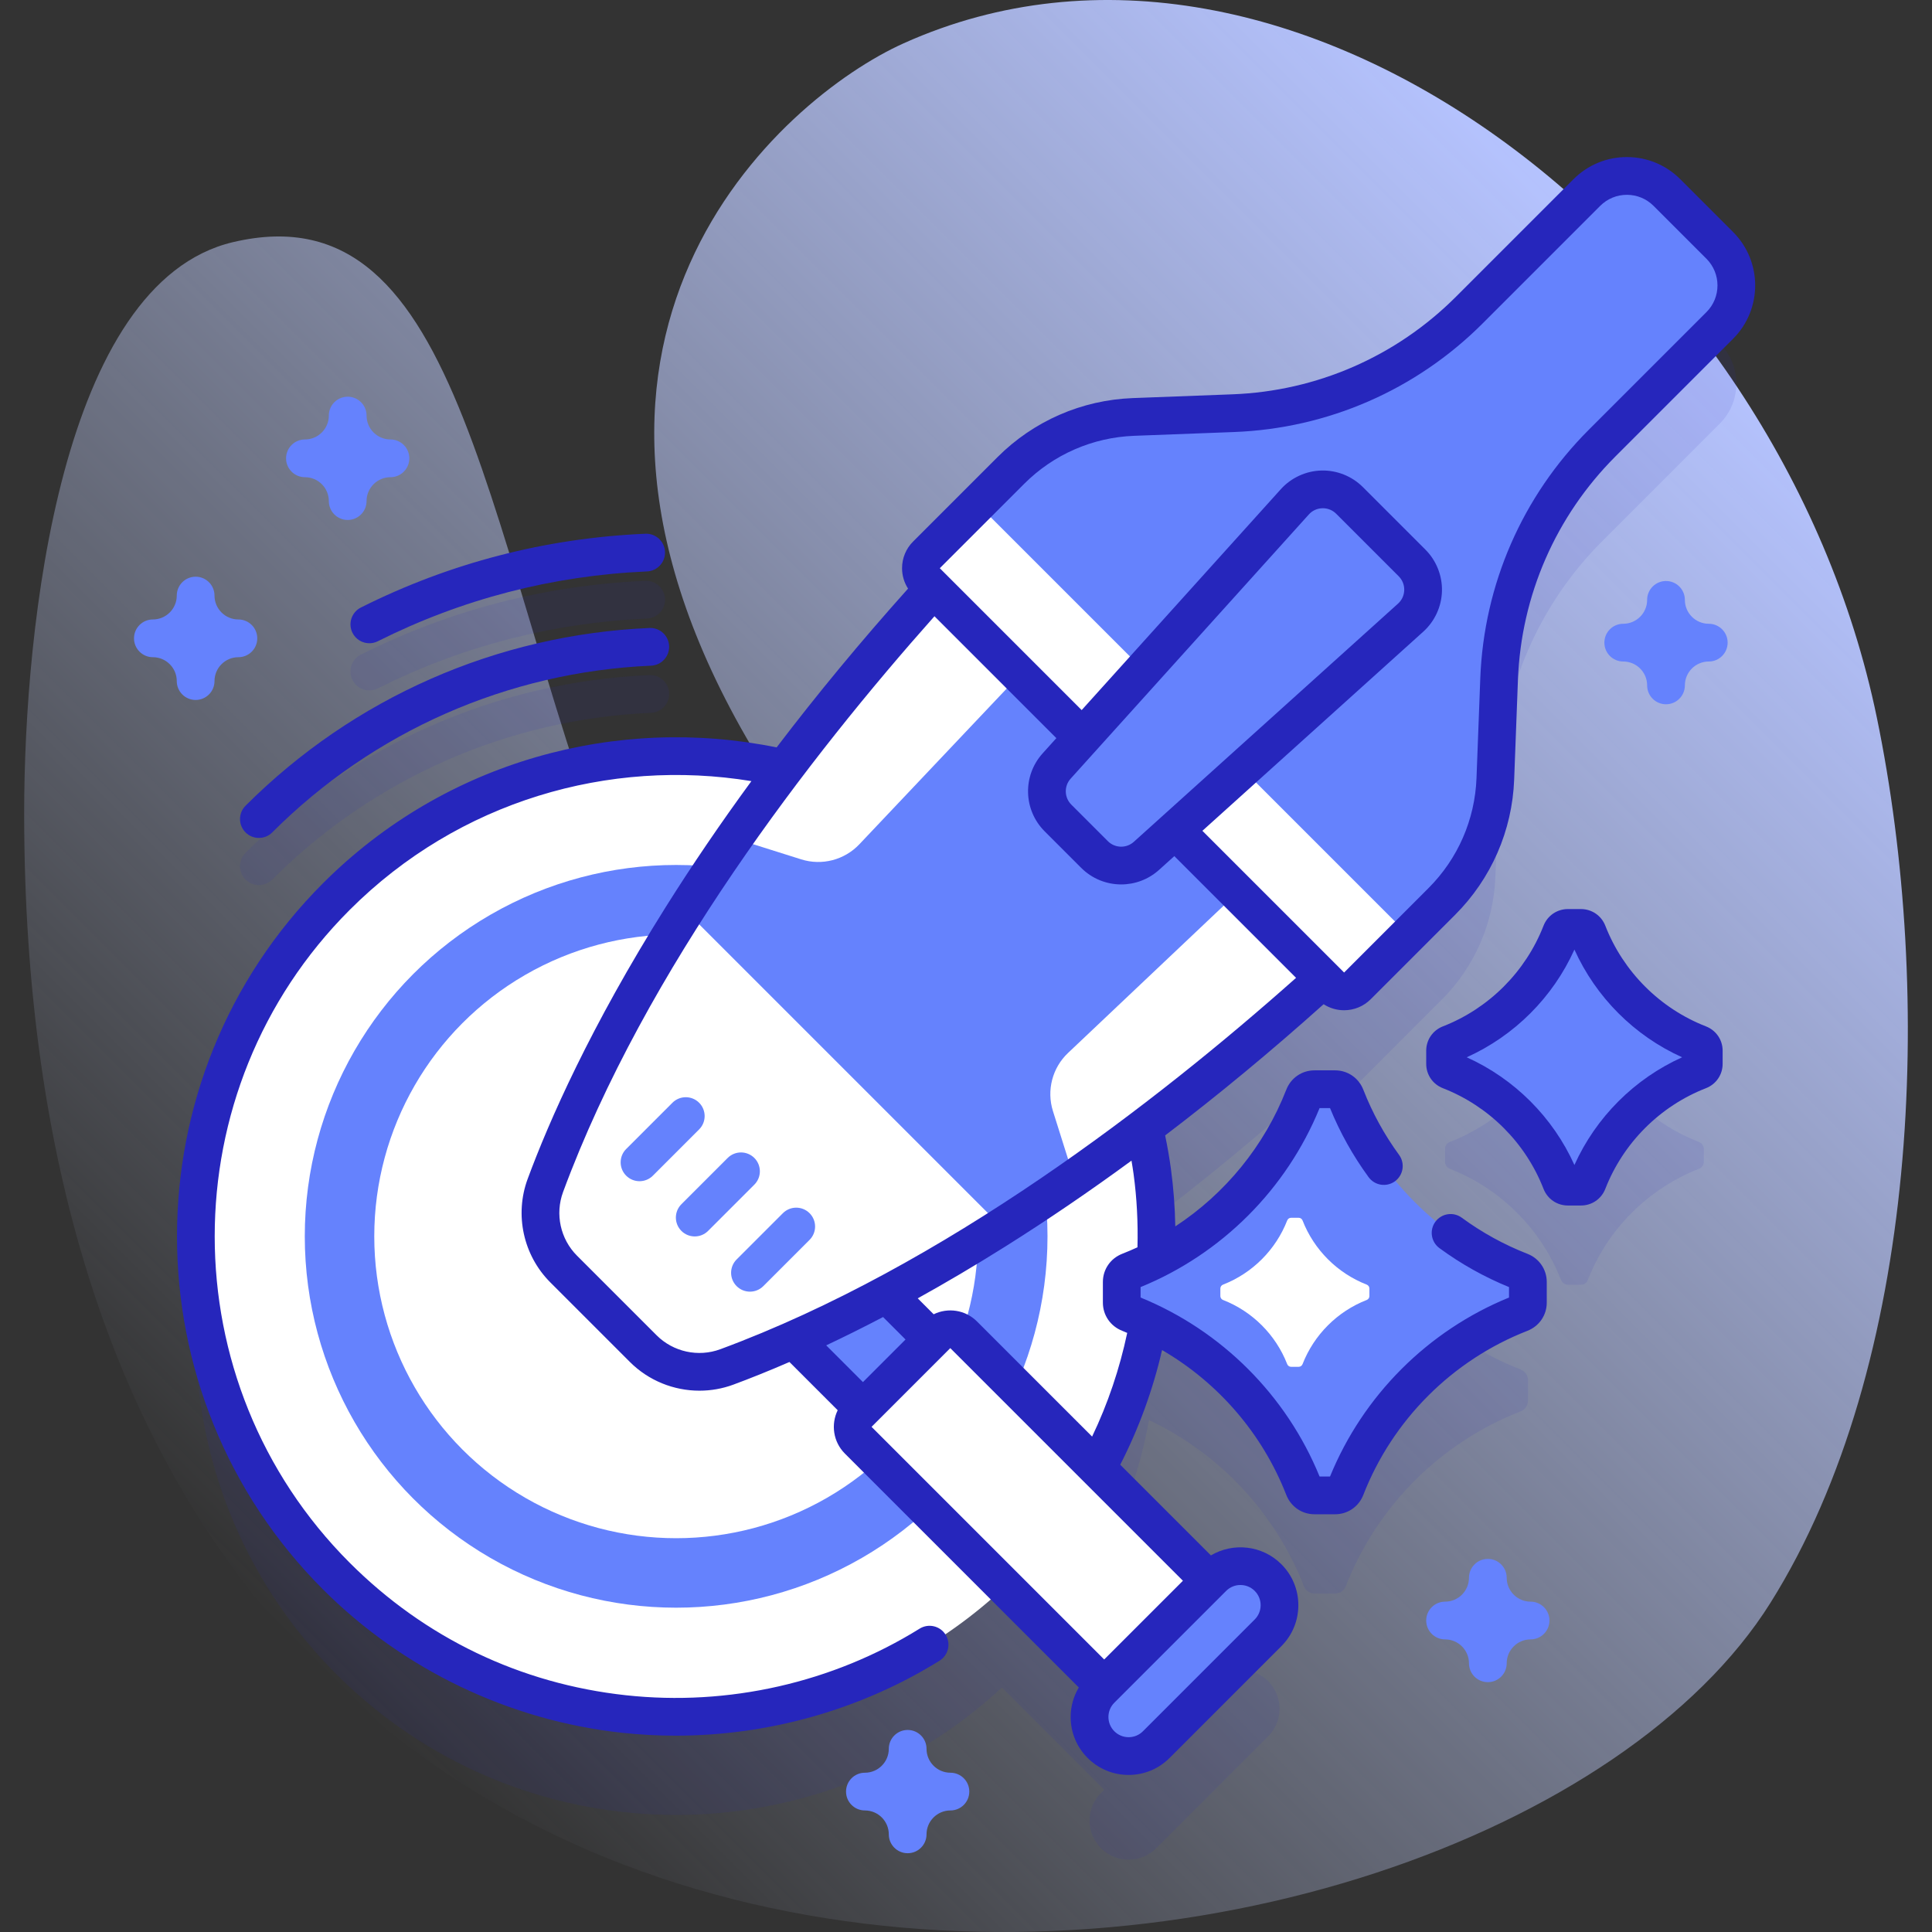 <svg xmlns="http://www.w3.org/2000/svg" xmlns:xlink="http://www.w3.org/1999/xlink" id="Capa_1" viewBox="0 0 512 512"><rect x="0" y="0" width="512" height="512" fill="#333333" stroke="none"/><linearGradient id="SVGID_1_" gradientUnits="userSpaceOnUse" x1="75.043" x2="436.448" y1="432.714" y2="71.309"><stop offset="0" stop-color="#d0dcff" stop-opacity="0"></stop><stop offset="1" stop-color="#b5c3ff"></stop></linearGradient><g><g><path d="m497.385 190.176c-25.914-125.506-155.511-224.736-257.88-178.713-32.423 14.577-105.921 78.261-38.716 189.097 21.539 35.523 102.512 121.054 61.054 145.692-31.386 18.653-70.242-39.364-95.848-104.597-38.32-97.625-42.254-192.133-104.267-177.479-45.532 10.759-55.325 101.396-55.325 151.381 0 375.031 386.128 331.381 462.774 209.227 39.679-63.238 43.266-161.682 28.208-234.608z" fill="url(#SVGID_1_)"></path></g><g><g><g><g opacity=".1"><path d="m450.277 302.659c-13.495-5.263-24.243-16.011-29.507-29.507-.289-.741-.991-1.238-1.787-1.238h-3.493c-.796 0-1.498.497-1.787 1.238-5.263 13.496-16.011 24.244-29.507 29.507-.741.289-1.238.991-1.238 1.787v3.494c0 .795.497 1.498 1.238 1.787 13.495 5.263 24.244 16.011 29.507 29.507.289.741.991 1.238 1.787 1.238h3.493c.796 0 1.498-.497 1.787-1.238 5.263-13.495 16.011-24.243 29.506-29.507.741-.289 1.238-.991 1.238-1.787v-3.493c.001-.797-.496-1.499-1.237-1.788z" fill="#2626bc"></path><g><g><path d="m97.886 182.956c-1.832 0-3.596-1.01-4.473-2.759-1.238-2.468-.241-5.473 2.227-6.711 23.564-11.821 48.926-18.399 75.381-19.553 2.74-.12 5.092 2.018 5.213 4.777s-2.019 5.093-4.777 5.213c-25.037 1.092-49.037 7.317-71.332 18.501-.72.361-1.485.532-2.239.532z" fill="#2626bc"></path></g><g><path d="m68.608 234.551c-1.28 0-2.559-.488-3.536-1.464-1.953-1.953-1.953-5.119 0-7.071 28.615-28.614 66.628-45.344 107.038-47.106 2.755-.121 5.092 2.019 5.213 4.777s-2.019 5.093-4.777 5.213c-37.904 1.653-73.562 17.346-100.402 44.187-.977.975-2.256 1.464-3.536 1.464z" fill="#2626bc"></path></g></g><path d="m455.76 91.033-14.013-14.013c-5.858-5.858-15.355-5.858-21.213 0l-31.165 31.166c-16.663 16.663-39.005 26.417-62.553 27.309l-26.432 1.001c-12.235.463-23.843 5.531-32.5 14.188l-22.362 22.362c-1.953 1.953-1.953 5.118 0 7.071l1.855 1.855c-15.112 16.662-28.175 32.608-39.462 47.605-41.356-9.535-86.549 1.8-118.771 34.022-49.729 49.729-49.729 130.356 0 180.085 48.518 48.518 126.443 49.69 176.393 3.535l27.086 27.086-.845.845c-4.044 4.043-4.044 10.6 0 14.643s10.6 4.044 14.643 0l29.628-29.627c4.044-4.044 4.044-10.6 0-14.644-4.044-4.044-10.6-4.044-14.643 0l-.845.845-30.335-30.335c7.035-12.504 11.784-25.943 14.262-39.711 18.702 8.87 33.497 24.63 41.062 44.028.454 1.164 1.556 1.944 2.805 1.944h5.485c1.249 0 2.352-.78 2.805-1.944 8.264-21.189 25.138-38.064 46.327-46.328 1.164-.454 1.944-1.556 1.944-2.805v-5.485c0-1.249-.78-2.351-1.944-2.805-21.189-8.264-38.064-25.139-46.327-46.328-.454-1.164-1.556-1.944-2.805-1.944h-5.485c-1.249 0-2.351.78-2.805 1.944-7.31 18.743-21.365 34.098-39.176 43.116.553-11.68-.493-23.421-3.138-34.869 14.988-11.281 30.925-24.338 47.576-39.439l1.855 1.855c1.953 1.953 5.119 1.953 7.071 0l22.362-22.362c8.657-8.657 13.725-20.265 14.188-32.5l1.001-26.433c.892-23.548 10.646-45.89 27.309-62.553l31.165-31.165c5.855-5.859 5.855-15.357-.003-21.215z" fill="#2626bc"></path></g><g><g><g><g><g><circle cx="179.185" cy="327.64" fill="#fff" r="127.339"></circle><circle cx="179.185" cy="327.64" fill="#6582fd" r="98.414"></circle><circle cx="179.185" cy="327.64" fill="#fff" r="80"></circle></g><g><path d="m186.119 353.852h108.843v25.962h-108.843z" fill="#6582fd" transform="matrix(-.707 -.707 .707 -.707 151.238 796.312)"></path><path d="m323.768 422.125-68.396-68.396c-1.953-1.953-5.118-1.953-7.071 0l-20.866 20.866c-1.953 1.953-1.953 5.118 0 7.071l68.396 68.396c1.953 1.953 5.118 1.953 7.071 0l20.866-20.866c1.953-1.953 1.953-5.119 0-7.071z" fill="#fff"></path><path d="m336.048 418.07c4.044 4.044 4.044 10.6 0 14.643l-29.627 29.628c-4.044 4.044-10.6 4.044-14.643 0-4.044-4.044-4.044-10.6 0-14.643l29.627-29.628c4.043-4.044 10.599-4.044 14.643 0z" fill="#6582fd"></path></g><path d="m149.376 336.302 21.103 21.103c5.802 5.802 14.441 7.691 22.137 4.847 28.272-10.449 99.651-43.03 185.286-128.665l-104.708-104.709c-85.635 85.635-118.216 157.014-128.665 185.286-2.844 7.697-.955 16.336 4.847 22.138z" fill="#6582fd"></path><g fill="#fff"><path d="m357.263 253.468c-26.142 24.277-50.644 43.572-72.602 58.814l-5.62-17.834c-1.725-5.476-.174-11.456 3.996-15.403l51.276-48.527z"></path><path d="m253.312 149.518c-24.277 26.142-43.572 50.644-58.814 72.602l17.834 5.62c5.476 1.725 11.456.174 15.403-3.996l48.527-51.276z"></path><path d="m181.714 241.382c-20.829 32.879-31.872 58.406-37.185 72.783-2.844 7.696-.955 16.336 4.847 22.137l21.103 21.103c5.802 5.802 14.441 7.691 22.137 4.847 14.377-5.314 39.904-16.357 72.783-37.185z"></path></g><g><path d="m352.665 261.26c1.953 1.953 5.118 1.953 7.071 0l22.362-22.362c8.657-8.657 13.725-20.265 14.188-32.5l1.001-26.433c.892-23.548 10.646-45.89 27.309-62.553l31.165-31.165c5.858-5.858 5.858-15.355 0-21.213l-14.014-14.014c-5.858-5.858-15.355-5.858-21.213 0l-31.165 31.165c-16.663 16.663-39.005 26.417-62.553 27.309l-26.433 1.001c-12.235.463-23.843 5.531-32.5 14.188l-22.362 22.362c-1.953 1.953-1.953 5.118 0 7.071z" fill="#6582fd"></path><path d="m259.025 133.54-13.505 13.505c-1.953 1.953-1.953 5.118 0 7.071l107.145 107.144c1.953 1.953 5.118 1.953 7.071 0l13.505-13.505z" fill="#fff"></path></g></g><g fill="#6582fd"><path d="m169.479 313.032c-1.28 0-2.559-.488-3.536-1.464-1.953-1.953-1.953-5.119 0-7.071l12.26-12.26c1.953-1.952 5.118-1.952 7.071 0 1.953 1.953 1.953 5.119 0 7.071l-12.26 12.26c-.976.975-2.256 1.464-3.535 1.464z"></path><path d="m184.114 327.667c-1.28 0-2.559-.488-3.536-1.464-1.953-1.953-1.953-5.119 0-7.071l12.26-12.26c1.953-1.952 5.118-1.952 7.071 0 1.953 1.953 1.953 5.119 0 7.071l-12.26 12.26c-.976.975-2.255 1.464-3.535 1.464z"></path><path d="m198.749 342.302c-1.28 0-2.559-.488-3.536-1.464-1.953-1.953-1.953-5.119 0-7.071l12.259-12.26c1.953-1.952 5.118-1.952 7.071 0 1.953 1.953 1.953 5.119 0 7.071l-12.259 12.26c-.976.975-2.255 1.464-3.535 1.464z"></path></g></g><g><path d="m450.277 276.659c-13.496-5.263-24.243-16.011-29.507-29.507-.289-.741-.991-1.238-1.787-1.238h-3.493c-.795 0-1.498.497-1.787 1.238-5.263 13.496-16.011 24.244-29.507 29.507-.741.289-1.238.991-1.238 1.787v3.493c0 .795.497 1.498 1.238 1.787 13.495 5.263 24.244 16.011 29.507 29.507.289.741.991 1.238 1.787 1.238h3.493c.796 0 1.498-.497 1.787-1.238 5.263-13.496 16.011-24.243 29.507-29.507.741-.289 1.238-.991 1.238-1.787v-3.493c0-.796-.497-1.498-1.238-1.787z" fill="#6582fd"></path><g><path d="m402.971 336.925c-21.189-8.264-38.064-25.139-46.327-46.328-.454-1.164-1.556-1.944-2.805-1.944h-5.485c-1.249 0-2.352.78-2.805 1.944-8.264 21.189-25.139 38.064-46.328 46.328-1.164.454-1.944 1.556-1.944 2.805v5.485c0 1.249.78 2.352 1.944 2.805 21.189 8.264 38.064 25.139 46.328 46.328.454 1.164 1.556 1.944 2.805 1.944h5.485c1.249 0 2.352-.78 2.805-1.944 8.264-21.189 25.138-38.064 46.327-46.328 1.164-.454 1.944-1.556 1.944-2.805v-5.485c0-1.248-.78-2.351-1.944-2.805z" fill="#6582fd"></path><path d="m362.192 340.437c-7.776-3.033-13.968-9.225-17.001-17.001-.167-.427-.571-.713-1.029-.713h-2.013c-.458 0-.863.286-1.029.713-3.033 7.776-9.225 13.968-17.001 17.001-.427.167-.713.571-.713 1.029v2.013c0 .458.286.863.713 1.029 7.776 3.033 13.968 9.225 17.001 17.001.167.427.571.713 1.029.713h2.013c.458 0 .863-.286 1.029-.713 3.032-7.776 9.225-13.968 17.001-17.001.427-.167.713-.571.713-1.029v-2.013c.001-.458-.286-.862-.713-1.029z" fill="#fff"></path></g></g></g><path d="m303.824 226.806 70.012-63.123c4.253-3.834 4.424-10.449.375-14.498l-16.57-16.57c-4.049-4.049-10.664-3.878-14.498.375l-63.122 70.012c-3.564 3.953-3.407 10.004.356 13.767l9.681 9.681c3.761 3.763 9.813 3.92 13.766.356z" fill="#6582fd"></path></g></g><g fill="#2626bc"><path d="m459.296 61.498-14.014-14.014c-3.777-3.777-8.8-5.858-14.143-5.858-5.342 0-10.364 2.081-14.142 5.858l-31.165 31.166c-15.822 15.822-36.849 25.001-59.208 25.848l-26.433 1.001c-13.537.513-26.268 6.071-35.846 15.649l-22.362 22.362c-1.889 1.889-2.929 4.4-2.929 7.071 0 1.948.559 3.808 1.591 5.407-12.465 13.912-24.089 27.957-34.833 42.083-42.107-8.586-87.612 3.397-120.208 35.992-51.598 51.6-51.598 135.558 0 187.156 21.247 21.247 49.366 34.734 79.178 37.979 4.751.517 9.513.773 14.269.772 24.638 0 49.035-6.869 69.939-19.869 2.345-1.458 3.063-4.542 1.605-6.887-1.458-2.344-4.542-3.063-6.887-1.605-23.049 14.334-50.696 20.603-77.846 17.647-27.954-3.042-53.262-15.182-73.188-35.108-47.7-47.7-47.7-125.313 0-173.014 28.932-28.932 68.865-40.294 106.456-34.129-8.122 11.088-15.697 22.22-22.702 33.369-19.998 31.833-30.938 56.756-36.594 72.058-3.509 9.495-1.153 20.252 6.001 27.406l21.103 21.103c4.953 4.953 11.631 7.605 18.423 7.605 3.02 0 6.062-.524 8.983-1.604 4.231-1.564 9.223-3.55 14.868-6.001l12.785 12.785c-1.829 3.733-1.203 8.376 1.897 11.476l61.999 61.999c-1.394 2.345-2.155 5.021-2.155 7.82 0 4.101 1.598 7.957 4.497 10.857 2.9 2.9 6.756 4.498 10.857 4.498s7.957-1.597 10.857-4.497l29.627-29.628c2.9-2.9 4.498-6.756 4.498-10.857 0-4.102-1.598-7.958-4.498-10.857-5.058-5.057-12.785-5.824-18.673-2.339l-24.031-24.031c4.939-9.619 8.649-19.847 11.093-30.386 14.886 8.647 26.594 22.175 32.917 38.388 1.216 3.114 4.146 5.126 7.464 5.126h5.484c3.318 0 6.248-2.012 7.464-5.127 7.754-19.882 23.604-35.732 43.484-43.486 3.115-1.214 5.129-4.144 5.129-7.464v-5.485c0-3.32-2.014-6.25-5.128-7.463-6.173-2.408-12.027-5.627-17.401-9.569-2.226-1.634-5.355-1.152-6.988 1.074-1.634 2.227-1.152 5.356 1.074 6.989 5.715 4.192 11.913 7.663 18.443 10.328v2.767c-21.488 8.768-38.668 25.948-47.436 47.436h-2.768c-8.768-21.488-25.947-38.667-47.436-47.435v-2.768c21.488-8.768 38.668-25.948 47.436-47.436h2.768c2.645 6.478 6.08 12.63 10.225 18.305 1.63 2.229 4.757 2.717 6.987 1.088 2.229-1.629 2.717-4.757 1.089-6.987-3.899-5.338-7.088-11.152-9.479-17.281-1.216-3.114-4.146-5.126-7.464-5.126h-5.484c-3.318 0-6.248 2.012-7.464 5.127-5.818 14.919-16.196 27.568-29.415 36.229-.09-5.108-.473-10.215-1.163-15.289-.404-2.973-.924-5.91-1.527-8.82 14.096-10.73 28.112-22.332 41.995-34.775 1.601 1.037 3.466 1.599 5.42 1.599 2.671 0 5.183-1.04 7.07-2.929l22.362-22.361c9.579-9.58 15.137-22.31 15.648-35.846l1.001-26.433c.848-22.36 10.027-43.387 25.848-59.208l31.167-31.166c7.807-7.799 7.807-20.487.009-28.285zm-268.414 296.064c-5.844 2.16-12.465.711-16.868-3.692l-21.103-21.103c-4.403-4.403-5.852-11.024-3.692-16.868 21.922-59.314 65.636-115.724 98.423-152.589l32.306 32.305-3.642 4.04c-5.348 5.932-5.113 15.003.534 20.651l9.681 9.68c2.923 2.923 6.762 4.396 10.608 4.396 3.587 0 7.181-1.281 10.043-3.862l4.04-3.642 32.259 32.259c-36.864 32.787-93.27 76.502-152.589 98.425zm109.594-134.469c-.001 0-.001 0 0 0-1.979 1.783-5 1.704-6.884-.178l-9.681-9.68c-1.883-1.883-1.961-4.907-.178-6.884l63.122-70.012c.927-1.028 2.199-1.614 3.584-1.65.045-.001.089-.002.134-.002 1.334 0 2.583.517 3.531 1.465l16.57 16.57c.979.979 1.498 2.281 1.463 3.665-.036 1.384-.622 2.657-1.65 3.584zm-66.454 125.935 5.954 5.954-11.287 11.287-9.737-9.737c4.683-2.207 9.708-4.694 15.07-7.504zm17.814 8.236 61.652 61.651-20.866 20.866-61.652-61.652zm76.89 62.776c1.372 0 2.743.522 3.787 1.566 1.011 1.011 1.568 2.356 1.568 3.786s-.558 2.774-1.568 3.786l-29.627 29.628c-1.012 1.011-2.356 1.568-3.787 1.568-1.43 0-2.774-.557-3.786-1.569-1.011-1.011-1.568-2.356-1.568-3.786s.558-2.774 1.568-3.786l29.627-29.627c1.043-1.044 2.414-1.566 3.786-1.566zm-28.323-108.973c.878 6.462 1.208 12.979 1.039 19.478-1.328.609-2.672 1.188-4.039 1.722-3.114 1.214-5.127 4.144-5.127 7.463v5.485c0 3.319 2.013 6.249 5.127 7.463.446.174.879.374 1.321.556-2.014 9.491-5.117 18.734-9.303 27.472l-30.514-30.513c-3.099-3.099-7.741-3.726-11.475-1.897l-4.225-4.225c7.246-4.018 14.988-8.564 23.2-13.723 11.177-7.022 22.336-14.62 33.451-22.768.193 1.159.386 2.318.545 3.487zm151.823-228.356-31.166 31.166c-17.609 17.609-27.826 41.013-28.77 65.9l-1.001 26.433c-.417 11.009-4.937 21.363-12.727 29.153l-22.357 22.366-.004-.004s0 0-.001 0l-37.552-37.552 58.534-52.775c3.041-2.741 4.846-6.66 4.951-10.752.106-4.093-1.493-8.1-4.389-10.995l-16.57-16.57c-2.895-2.895-6.907-4.498-10.994-4.388-4.093.106-8.012 1.91-10.753 4.951l-52.775 58.535-37.597-37.597 22.361-22.362c7.791-7.791 18.145-12.311 29.154-12.728l26.433-1.001c24.886-.942 48.29-11.16 65.899-28.77l31.165-31.166c1.89-1.889 4.4-2.929 7.071-2.929s5.183 1.04 7.071 2.929l14.014 14.014c3.901 3.899 3.901 10.243.003 14.142z"></path><path d="m452.094 272.001c-12.19-4.754-21.91-14.474-26.665-26.666-1.048-2.686-3.577-4.421-6.444-4.421h-3.494c-2.867 0-5.396 1.735-6.444 4.421-4.755 12.192-14.475 21.911-26.668 26.666-2.685 1.048-4.419 3.578-4.419 6.444v3.494c0 2.867 1.734 5.396 4.421 6.445 12.191 4.754 21.911 14.474 26.666 26.666 1.047 2.686 3.577 4.421 6.444 4.421h3.494c2.867 0 5.396-1.735 6.444-4.421 4.755-12.192 14.475-21.911 26.665-26.666 2.687-1.047 4.422-3.577 4.422-6.445v-3.494c0-2.867-1.736-5.397-4.422-6.444zm-34.857 36.736c-5.7-12.65-15.897-22.847-28.546-28.545 12.649-5.699 22.847-15.896 28.546-28.544 5.699 12.649 15.896 22.846 28.545 28.544-12.648 5.699-22.845 15.897-28.545 28.545z"></path><path d="m97.886 170.468c.753 0 1.519-.171 2.238-.532 22.294-11.184 46.294-17.409 71.332-18.501 2.759-.12 4.898-2.454 4.777-5.213s-2.473-4.906-5.213-4.777c-26.456 1.154-51.818 7.732-75.381 19.553-2.468 1.238-3.465 4.243-2.227 6.711.879 1.749 2.642 2.759 4.474 2.759z"></path><path d="m68.608 222.063c1.28 0 2.559-.488 3.536-1.464 26.841-26.841 62.498-42.534 100.402-44.188 2.759-.12 4.898-2.454 4.777-5.213s-2.458-4.906-5.213-4.777c-40.41 1.762-78.424 18.492-107.038 47.106-1.953 1.953-1.953 5.119 0 7.071.977.977 2.256 1.465 3.536 1.465z"></path></g></g><g fill="#6582fd"><path d="m51.846 185.498c-2.761 0-5-2.239-5-5 0-3.492-2.841-6.333-6.333-6.333-2.761 0-5-2.239-5-5s2.239-5 5-5c3.492 0 6.333-2.841 6.333-6.333 0-2.761 2.239-5 5-5s5 2.239 5 5c0 3.492 2.841 6.333 6.333 6.333 2.761 0 5 2.239 5 5s-2.239 5-5 5c-3.492 0-6.333 2.841-6.333 6.333 0 2.761-2.239 5-5 5z"></path><path d="m441.509 186.638c-2.762 0-5-2.239-5-5 0-3.492-2.841-6.333-6.333-6.333-2.762 0-5-2.239-5-5s2.238-5 5-5c3.492 0 6.333-2.841 6.333-6.333 0-2.761 2.238-5 5-5s5 2.239 5 5c0 3.492 2.841 6.333 6.333 6.333 2.762 0 5 2.239 5 5s-2.238 5-5 5c-3.492 0-6.333 2.841-6.333 6.333 0 2.761-2.238 5-5 5z"></path><path d="m240.541 491.122c-2.761 0-5-2.239-5-5 0-3.492-2.841-6.333-6.333-6.333-2.761 0-5-2.239-5-5s2.239-5 5-5c3.492 0 6.333-2.841 6.333-6.333 0-2.761 2.239-5 5-5s5 2.239 5 5c0 3.492 2.841 6.333 6.333 6.333 2.761 0 5 2.239 5 5s-2.239 5-5 5c-3.492 0-6.333 2.841-6.333 6.333 0 2.761-2.239 5-5 5z"></path><path d="m92.143 137.796c-2.761 0-5-2.239-5-5 0-3.492-2.841-6.333-6.333-6.333-2.761 0-5-2.239-5-5s2.239-5 5-5c3.492 0 6.333-2.841 6.333-6.333 0-2.761 2.239-5 5-5s5 2.239 5 5c0 3.492 2.841 6.333 6.333 6.333 2.761 0 5 2.239 5 5s-2.239 5-5 5c-3.492 0-6.333 2.841-6.333 6.333 0 2.762-2.239 5-5 5z"></path><path d="m394.292 445.789c-2.762 0-5-2.239-5-5 0-3.492-2.841-6.333-6.333-6.333-2.762 0-5-2.239-5-5s2.238-5 5-5c3.492 0 6.333-2.841 6.333-6.333 0-2.761 2.238-5 5-5s5 2.239 5 5c0 3.492 2.841 6.333 6.333 6.333 2.762 0 5 2.239 5 5s-2.238 5-5 5c-3.492 0-6.333 2.841-6.333 6.333 0 2.761-2.238 5-5 5z"></path></g></g></g><g></g><g></g><g></g><g></g><g></g><g></g><g></g><g></g><g></g><g></g><g></g><g></g><g></g><g></g><g></g></svg>